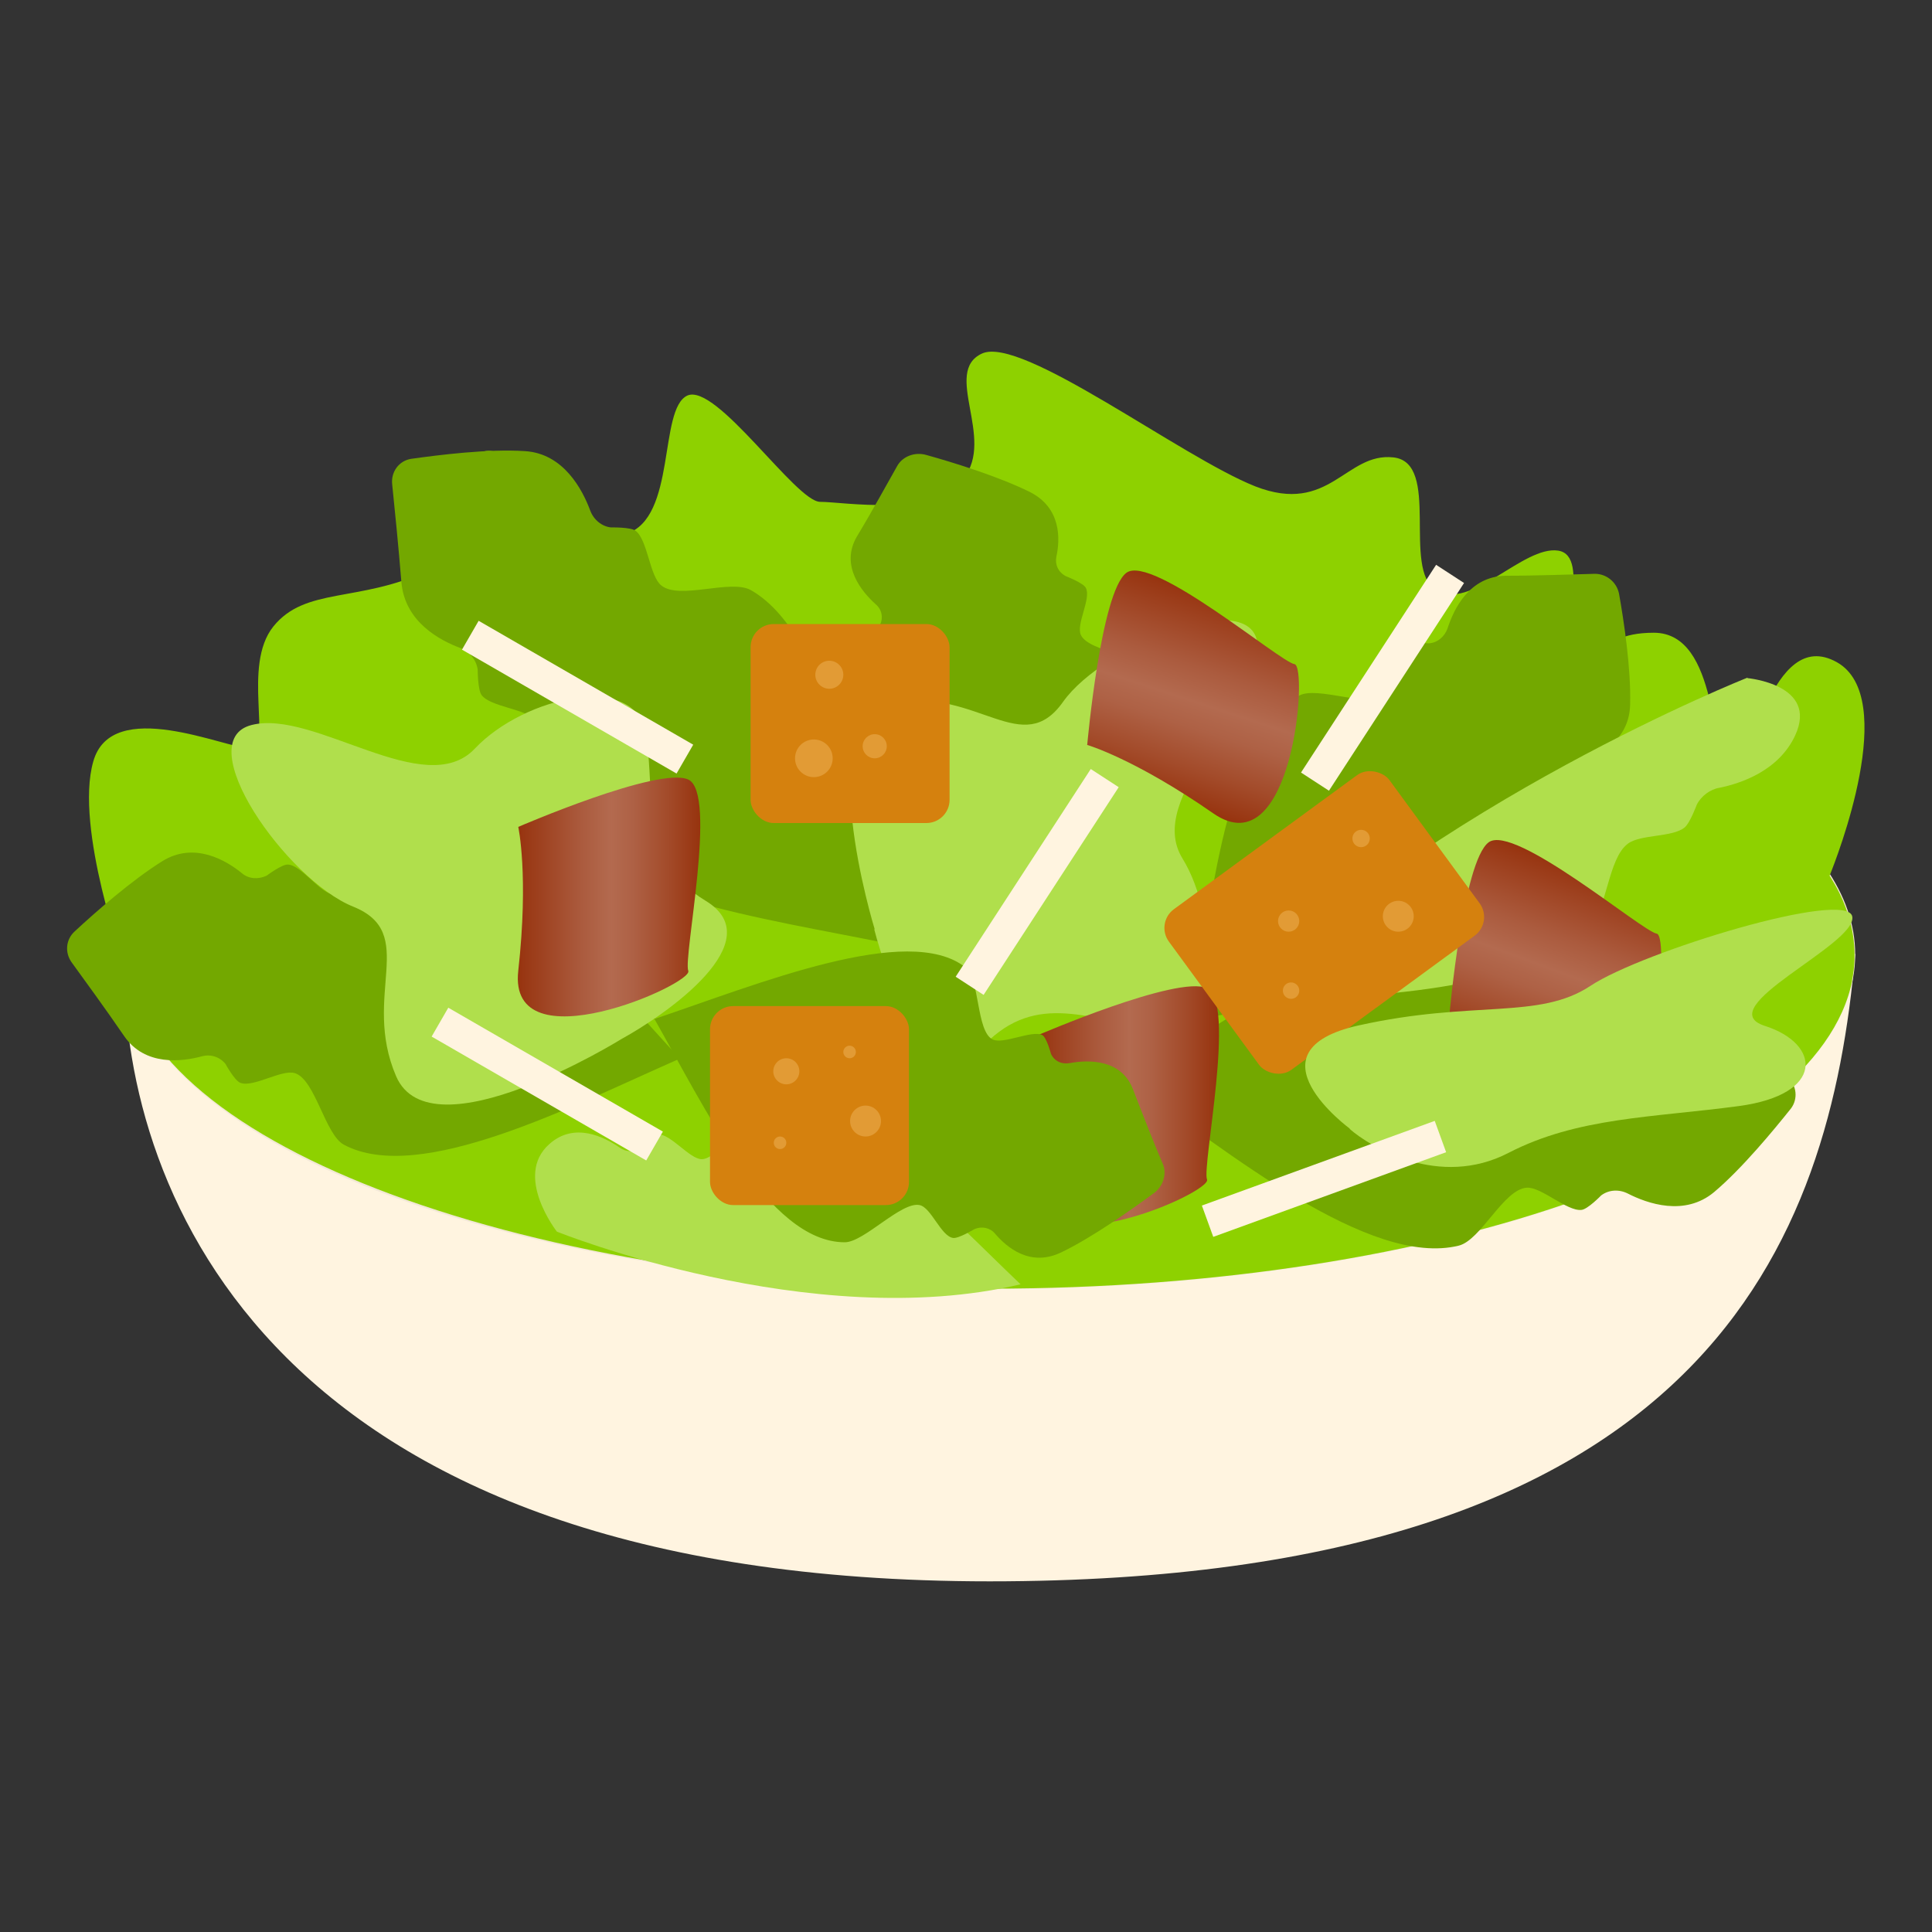 <?xml version="1.0" encoding="UTF-8"?><svg id="b" xmlns="http://www.w3.org/2000/svg" width="40" height="40" xmlns:xlink="http://www.w3.org/1999/xlink" viewBox="0 0 40 40"><rect x="0" y="0" width="40" height="40" fill="#333333" stroke="none"/><defs><linearGradient id="d" x1="17.6" y1="17.37" x2="26.05" y2="17.37" gradientUnits="userSpaceOnUse"><stop offset="0" stop-color="#b0df4c"/><stop offset="1" stop-color="#b0df4c"/></linearGradient><linearGradient id="e" x1="-29.97" y1="938.87" x2="-20.45" y2="938.87" gradientTransform="translate(-56.35 -1076.17) rotate(-5.11) scale(1.03 1.18)" xlink:href="#d"/><linearGradient id="f" x1="-6142.26" y1="7595" x2="-6135.13" y2="7595" gradientTransform="translate(-11233.07 -4866.62) rotate(-104.2) scale(1.22 1.28)" xlink:href="#d"/><linearGradient id="g" x1="-11332.43" y1="-349.52" x2="-11322.91" y2="-349.52" gradientTransform="translate(-11987.5 9623.34) rotate(140.07) scale(1.36 1)" xlink:href="#d"/><linearGradient id="h" x1="21.46" y1="22.89" x2="25.23" y2="22.89" gradientUnits="userSpaceOnUse"><stop offset="0" stop-color="#97330e"/><stop offset=".03" stop-color="#993713"/><stop offset=".35" stop-color="#ab5b3e"/><stop offset=".51" stop-color="#b36a4f"/><stop offset=".63" stop-color="#ae6145"/><stop offset=".82" stop-color="#a34b2a"/><stop offset="1" stop-color="#97330e"/></linearGradient><linearGradient id="i" x1="25.41" y1="12.41" x2="24.05" y2="16.55" xlink:href="#h"/><linearGradient id="j" x1="10.73" y1="18.57" x2="14.5" y2="18.57" xlink:href="#h"/><linearGradient id="k" x1="32.95" y1="18.08" x2="31.49" y2="22.03" xlink:href="#h"/><linearGradient id="l" x1="245.06" y1="1226.29" x2="256.64" y2="1226.29" gradientTransform="translate(-423.96 -1144.2) rotate(-9.72) scale(1.01 1)" xlink:href="#d"/></defs><g id="c"><path d="M38.41,19.76c-.52,5.88-3.01,12.98-17.92,12.98S2.57,24.65,2.57,20.01c8.1-.26,28.08-.26,35.84-.26Z" fill="#fff4e0"/><ellipse cx="20.49" cy="19.76" rx="17.92" ry="6.93" fill="#f2e8d5"/><path d="M38.35,20.29c-.7,3.58-8.44,6.39-17.87,6.39S2.93,23.72,2.58,20.01c0,0-1.04-2.87-.65-4.24.38-1.37,2.75-.27,3.24-.28.49,0-.17-1.7.49-2.52.66-.82,1.76-.49,3.19-1.15,1.43-.66.33-2.25,1.15-2.47.82-.22,1.92,2.03,2.97,1.7,1.04-.33.66-2.58,1.26-2.86.6-.27,2.25,2.2,2.75,2.2s2.31.33,2.97-.49c.66-.82-.44-2.2.38-2.58.82-.38,4.12,2.14,5.66,2.75,1.54.6,1.87-.71,2.86-.6.99.11.17,2.31.88,2.75.71.44,1.81-.93,2.53-.82.71.11-.06,1.87.44,2.25.5.38.17-.55,1.54-.55s1.15,2.64,1.59,2.78c.44.14.82-2.94,2.2-2.17,1.3.73,0,4.05-.15,4.42,0,.02.72.97.46,2.19Z" fill="#8ed100"/><path d="M18.36,19.53s0,0,0,0c0,0,0,0,0,0-2.48-.51-6.16-1-7.13-2.7-.24-.43.16-1.54-.15-1.92-.2-.24-.92-.27-1.11-.52-.08-.11-.08-.53-.08-.53-.03-.2-.17-.37-.35-.44-.43-.16-1.16-.54-1.23-1.37-.06-.74-.14-1.54-.19-2.02-.03-.26.14-.49.39-.53.57-.08,1.59-.21,2.36-.16.8.05,1.19.8,1.35,1.23.07.19.24.33.43.35,0,0,.41-.01.51.07.25.19.29.94.53,1.13.38.31,1.44-.14,1.86.1,1.67.96,2.25,4.76,2.8,7.3Z" fill="#73a800"/><path d="M24.68,21.1s0,0,0,0c0,0,0,0,0,0,.38-2.36.7-5.88,2.22-6.7.38-.2,1.42.26,1.76,0,.22-.17.21-.87.44-1.04.1-.07.48-.04.48-.04.18-.01.33-.14.39-.31.13-.4.45-1.08,1.21-1.09.68,0,1.4-.03,1.84-.04.24,0,.45.17.5.41.1.56.25,1.55.23,2.29-.01.77-.69,1.09-1.08,1.22-.17.05-.29.21-.31.39,0,0,.03.39-.04.49-.16.23-.85.22-1.02.44-.27.34.18,1.41-.03,1.79-.82,1.55-4.27,1.84-6.58,2.19Z" fill="#73a800"/><path d="M22.73,20s0,0,0,0c0,0,0,0,0,0-1.89-1.26-4.84-2.96-4.84-4.5,0-.39.9-1.01.83-1.39-.05-.24-.67-.53-.7-.77-.02-.11.2-.4.2-.4.07-.15.04-.32-.09-.43-.29-.26-.74-.8-.39-1.4.32-.53.64-1.12.84-1.47.11-.19.36-.29.6-.22.54.15,1.48.44,2.13.76.67.33.64.99.56,1.35-.03.16.04.32.2.4,0,0,.36.14.41.24.12.22-.21.76-.1.98.17.35,1.32.44,1.56.76.98,1.28-.42,4.12-1.2,6.09Z" fill="#73a800"/><path d="M18.11,19.24s-1.37-4.44.39-4.71,2.67,1.19,3.51,0,4.03-2.45,4.03-1.12-2.34,3.09-1.56,4.36.72,3.65-.59,3.51-2.41-.77-3.51.35-2.02-1.37-2.28-2.39Z" fill="url(#d)"/><path d="M14.07,21.92s0,0,0,0c0,0,0,0,0,0-2.21.97-5.38,2.62-6.95,1.78-.39-.21-.59-1.34-1.01-1.48-.27-.09-.86.3-1.13.2-.12-.04-.31-.39-.31-.39-.12-.15-.31-.21-.49-.16-.41.11-1.18.21-1.61-.42-.39-.57-.83-1.17-1.09-1.53-.14-.2-.12-.47.07-.64.42-.39,1.17-1.05,1.81-1.45.66-.41,1.32-.02,1.65.25.14.12.34.13.51.05,0,0,.32-.24.44-.23.28.01.67.6.95.62.45.04,1.09-.92,1.54-.96,1.78-.16,4,2.61,5.63,4.36Z" fill="#73a800"/><path d="M11.53,25.5s5.26,2.12,9.6,1.09c-1.62-1.54-3.87-4-5.39-3.67-.38.08-.82,1.07-1.21,1.08-.25,0-.65-.53-.9-.51-.11,0-.35.27-.35.27-.13.1-.31.1-.45,0-.32-.22-.94-.54-1.46-.07-.74.66.16,1.81.16,1.81Z" fill="url(#e)"/><path d="M12.87,21.51s-3.95,2.45-4.67.77.48-2.96-.89-3.51-3.4-3.43-2.1-3.76,3.59,1.58,4.62.49,3.36-1.61,3.55-.28-.14,2.6,1.23,3.43-.81,2.35-1.74,2.86Z" fill="url(#f)"/><path d="M23.35,22.39s0,0,0,0c0,0,0,0,0,0,2.12-1.32,5.1-3.49,6.92-2.91.46.14.9,1.23,1.38,1.3.3.04.84-.44,1.14-.38.13.02.41.33.41.33.15.13.36.15.54.08.41-.18,1.19-.4,1.79.15.53.5,1.12,1.02,1.48,1.34.19.17.22.45.07.65-.36.45-1.01,1.24-1.59,1.73-.61.51-1.38.24-1.79.03-.18-.09-.39-.08-.55.04,0,0-.28.29-.41.3-.3.03-.83-.48-1.13-.46-.48.03-.95,1.09-1.41,1.2-1.84.45-4.76-1.92-6.84-3.4Z" fill="#73a800"/><path d="M36.18,14.03s-6.51,2.58-10.62,6.74c2.41-.15,5.9-.13,7.35-1.57.36-.36.38-1.42.79-1.73.26-.2.93-.13,1.18-.34.11-.09.25-.47.25-.47.09-.18.28-.32.47-.35.44-.09,1.23-.35,1.57-1.09.48-1.05-.99-1.18-.99-1.18Z" fill="url(#g)"/><path d="M21.47,21.44s2.91-1.26,3.52-.98-.11,3.69,0,3.96-3.74,1.98-3.52,0,0-2.98,0-2.98Z" fill="url(#h)"/><path d="M22.51,15.42s.28-3.16.81-3.56,3.19,1.85,3.48,1.89-.04,4.23-1.68,3.09-2.62-1.42-2.62-1.42Z" fill="url(#i)"/><path d="M10.73,17.12s2.91-1.26,3.52-.98-.11,3.69,0,3.96-3.74,1.98-3.52,0,0-2.98,0-2.98Z" fill="url(#j)"/><path d="M30.01,21s.28-3.16.81-3.56,3.19,1.85,3.48,1.89-.04,4.23-1.68,3.09-2.62-1.42-2.62-1.42Z" fill="url(#k)"/><rect x="15.54" y="12.92" width="4.12" height="4.12" rx=".48" ry=".48" fill="#d5810e"/><rect x="24.59" y="17.04" width="5.66" height="4.12" rx=".48" ry=".48" transform="translate(-5.99 19.88) rotate(-36.2)" fill="#d5810e"/><circle cx="17.17" cy="13.97" r=".29" fill="#ffd78f" opacity=".3"/><circle cx="18.11" cy="15.45" r=".25" fill="#ffd78f" opacity=".3"/><circle cx="16.85" cy="15.7" r=".39" fill="#ffd78f" opacity=".3"/><circle cx="26.68" cy="19.07" r=".22" fill="#ffd78f" opacity=".3"/><circle cx="28.18" cy="17.36" r=".18" fill="#ffd78f" opacity=".3"/><circle cx="28.95" cy="18.97" r=".32" fill="#ffd78f" opacity=".3"/><circle cx="26.73" cy="20.51" r=".17" fill="#ffd78f" opacity=".3"/><path d="M27.95,23.37s-2.2-1.61.18-2.14,3.73-.11,4.8-.82,5.33-2.01,5.42-1.43-2.97,1.89-1.81,2.26,1.25,1.42-.54,1.66-3.34.23-4.77.97-2.86-.12-3.29-.5Z" fill="url(#l)"/><path d="M13.54,21.1s0,0,0,0c0,0,0,0,0,0,2.14-.72,5.27-2.01,6.45-1.07.3.24.22,1.32.56,1.49.22.11.82-.2,1.03-.09.09.05.18.39.18.39.07.15.22.22.39.19.38-.07,1.07-.09,1.31.55.22.57.46,1.18.62,1.55.08.2,0,.46-.2.6-.45.33-1.25.9-1.89,1.21-.66.33-1.15-.1-1.39-.38-.1-.12-.27-.16-.43-.09,0,0-.33.2-.44.18-.25-.04-.45-.63-.69-.68-.38-.08-1.15.77-1.55.77-1.59,0-2.92-2.83-3.95-4.64Z" fill="#73a800"/><rect x="14.7" y="20.83" width="4.12" height="4.12" rx=".48" ry=".48" fill="#d5810e"/><circle cx="16.28" cy="22.18" r=".27" fill="#ffd78f" opacity=".3"/><circle cx="17.92" cy="23.21" r=".32" fill="#ffd78f" opacity=".3"/><circle cx="16.15" cy="23.66" r=".13" fill="#ffd78f" opacity=".3"/><circle cx="17.59" cy="21.78" r=".13" fill="#ffd78f" opacity=".3"/><rect x="21.13" y="15.7" width=".69" height="5.13" transform="translate(13.43 -8.76) rotate(33.04)" fill="#fff4e0"/><rect x="28.28" y="11.47" width=".69" height="5.13" transform="translate(12.28 -13.34) rotate(33.04)" fill="#fff4e0"/><rect x="11.61" y="11.87" width=".69" height="5.13" transform="translate(-6.52 17.57) rotate(-60)" fill="#fff4e0"/><rect x="27.07" y="21.85" width=".69" height="5.13" transform="translate(40.99 -9.7) rotate(70.02)" fill="#fff4e0"/><rect x="10.98" y="19.88" width=".69" height="5.13" transform="translate(-13.77 21.03) rotate(-60)" fill="#fff4e0"/></g></svg>